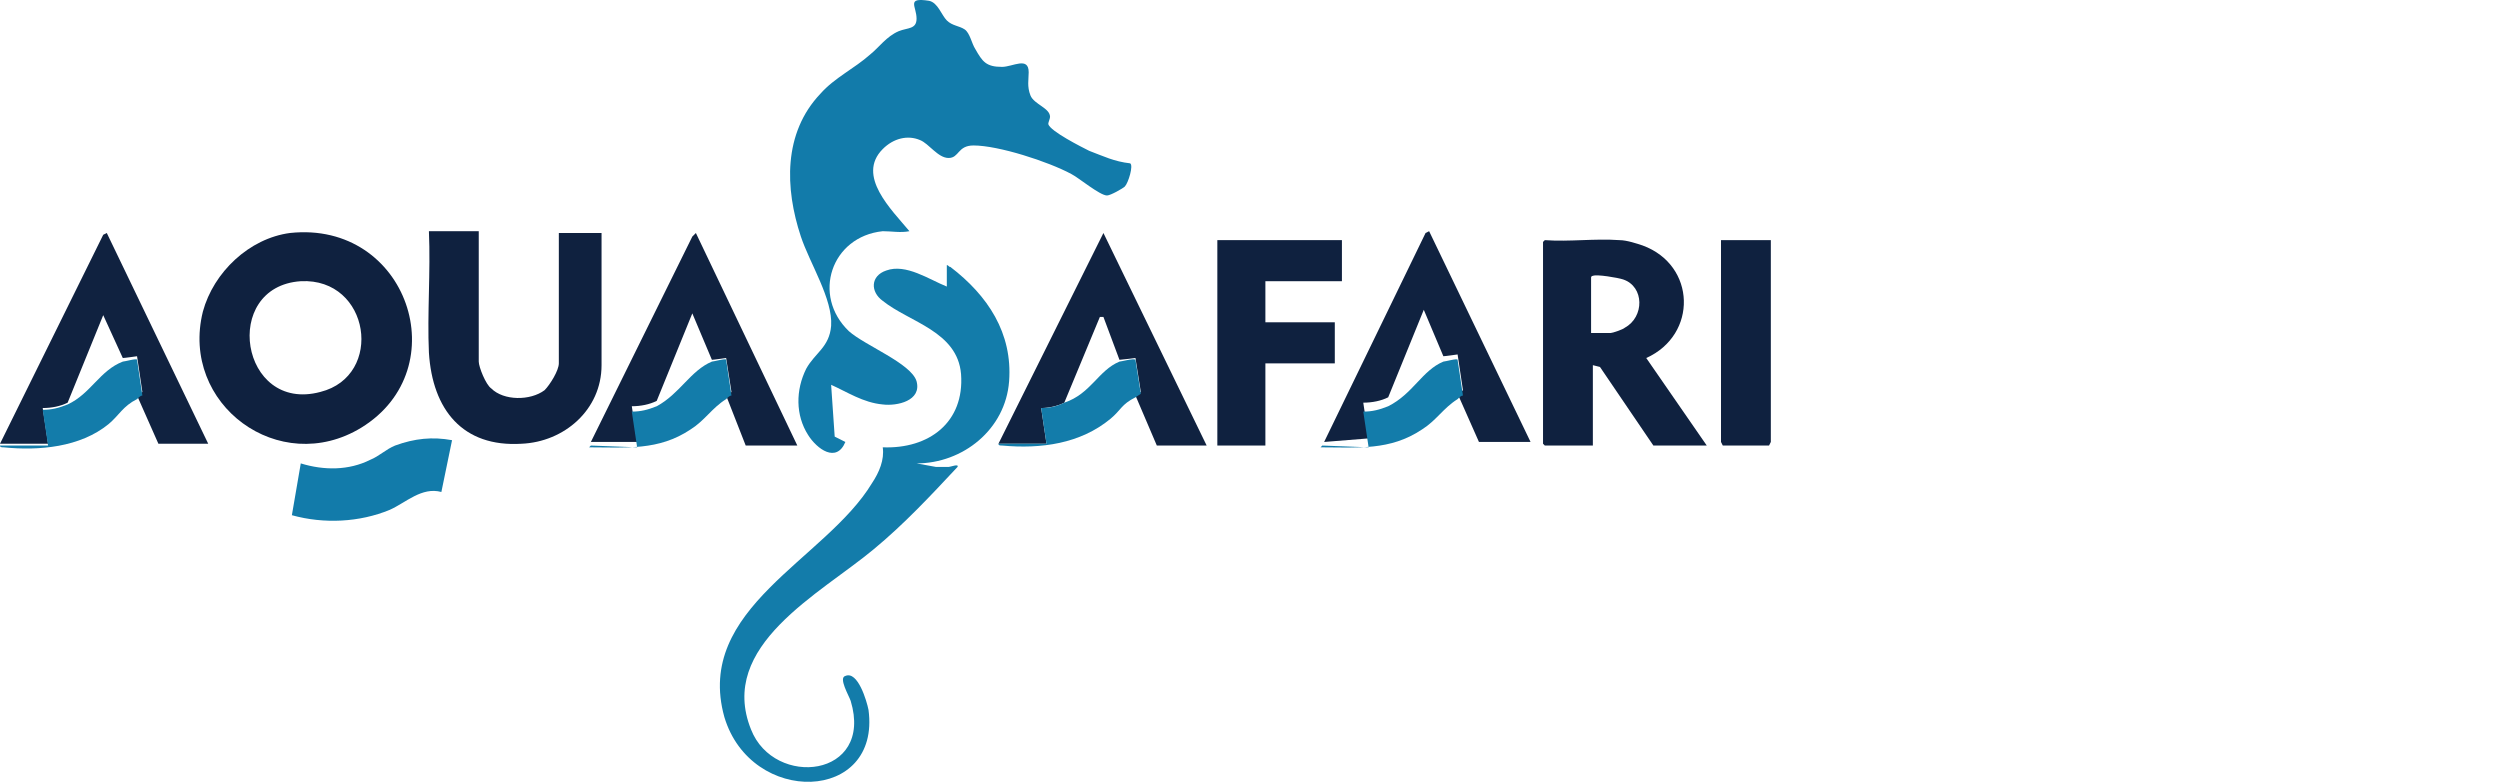 <svg width="300" height="94" viewBox="0 0 300 94" fill="none" xmlns="http://www.w3.org/2000/svg">
<path d="M105.93 27.744C99.736 28.387 97.387 35.461 101.872 39.747C103.794 41.462 109.347 43.605 109.987 45.748C110.628 48.106 107.638 48.749 105.93 48.535C103.58 48.321 101.658 47.035 99.736 46.177L100.163 52.393L101.445 53.036C100.377 55.608 98.028 53.893 96.96 52.179C95.465 49.821 95.465 46.82 96.746 44.248C97.814 42.319 99.522 41.676 99.736 39.104C99.95 35.889 97.173 31.602 96.105 28.387C94.183 22.6 93.97 15.956 98.455 11.241C100.163 9.312 102.512 8.24 104.435 6.525C105.502 5.668 106.357 4.382 107.852 3.739C108.92 3.31 109.987 3.525 109.987 2.239C109.987 0.738 108.706 -0.333 111.482 0.095C112.55 0.31 112.977 1.81 113.618 2.453C114.259 3.096 115.113 3.096 115.754 3.525C116.394 3.953 116.608 5.239 117.035 5.882C117.889 7.383 118.316 8.026 120.239 8.026C121.52 8.026 123.442 6.74 123.442 8.669C123.442 9.526 123.229 10.383 123.656 11.455C124.083 12.527 126.005 12.955 126.005 14.027C126.005 14.241 125.791 14.67 125.791 14.884C126.005 15.742 129.849 17.671 130.703 18.099C132.412 18.742 133.693 19.385 135.615 19.6C136.043 19.814 135.402 21.957 134.975 22.386C134.761 22.6 133.266 23.458 132.839 23.458C131.985 23.458 129.422 21.314 128.568 20.886C125.791 19.385 119.811 17.456 116.822 17.456C114.899 17.456 115.113 18.957 113.832 18.957C112.55 18.957 111.482 17.242 110.414 16.813C108.92 16.17 107.211 16.599 105.93 17.885C102.726 21.1 106.997 25.172 109.133 27.744C108.065 27.959 106.997 27.744 105.93 27.744Z" fill="#127BAA"/>
<path d="M113.618 31.816C113.831 31.816 113.831 32.031 114.045 32.031C118.53 35.46 121.52 39.961 121.093 45.748C120.666 51.535 115.54 55.608 109.987 55.608L112.336 56.036C112.764 56.036 113.404 56.036 113.831 56.036C114.045 56.036 115.113 55.608 114.899 56.036C111.696 59.466 108.492 62.895 104.862 65.896C98.455 71.254 86.068 77.47 90.125 87.543C92.902 94.617 104.862 93.331 102.085 84.114C101.872 83.471 100.59 81.328 101.445 81.113C102.939 80.47 104.007 84.114 104.221 85.186C105.716 96.331 90.125 96.76 86.922 86.043C83.291 72.969 99.095 67.182 104.648 57.965C105.502 56.679 106.143 55.179 105.929 53.678C111.482 53.893 115.754 50.678 115.326 44.891C114.899 39.747 109.133 38.675 105.929 36.103C104.434 35.031 104.434 33.102 106.357 32.459C108.706 31.602 111.482 33.531 113.618 34.388V31.816Z" fill="#137CAA"/>
<path d="M34.812 27.957C48.907 26.457 54.887 44.247 43.354 51.32C33.53 57.321 21.57 48.534 24.347 37.388C25.628 32.673 29.899 28.601 34.812 27.957ZM36.093 33.745C26.482 34.388 28.832 49.605 38.442 47.033C46.131 45.104 44.422 33.316 36.093 33.745Z" fill="#0F213F"/>
<path d="M194.347 28.817C195.201 28.817 196.482 29.245 197.123 29.46C203.53 31.817 203.744 40.176 197.55 42.963L204.812 53.465H198.405L191.997 44.035L191.143 43.82V53.465H185.377L185.163 53.251V29.031L185.377 28.817C188.367 29.031 191.357 28.602 194.347 28.817ZM190.93 39.962H193.279C193.492 39.962 194.774 39.533 194.987 39.319C197.337 38.033 197.337 34.389 194.774 33.532C194.133 33.318 191.57 32.889 191.143 33.103C190.93 33.103 190.93 33.318 190.93 33.318V39.962Z" fill="#0F213F"/>
<path d="M57.45 27.959V43.391C57.45 44.034 58.304 46.177 58.944 46.606C60.44 48.106 63.643 48.106 65.352 46.82C65.992 46.177 67.06 44.462 67.06 43.605V27.959H72.186V43.819C72.186 49.178 67.701 53.036 62.575 53.25C55.527 53.679 51.897 49.178 51.47 42.319C51.256 37.603 51.683 32.674 51.47 27.744H57.45V27.959Z" fill="#0F213F"/>
<path d="M161.03 28.815V33.745H151.847V38.675H160.176V43.605H151.847V53.464H146.081V28.815H161.03Z" fill="#0F213F"/>
<path d="M0 53.251L12.387 28.173L12.814 27.959L24.987 53.251H19.008L16.445 47.463C16.658 47.463 16.872 47.249 17.085 47.035L16.445 42.748C16.445 42.748 14.95 42.962 14.736 42.962L12.387 37.818L8.116 48.321C7.261 48.749 6.193 48.964 5.126 48.964L5.766 53.251H0Z" fill="#102240"/>
<path d="M158.895 53.036L171.068 27.959L171.495 27.744L183.668 53.036H177.475L174.912 47.249C175.126 47.249 175.339 47.034 175.553 46.82L174.912 42.533C174.912 42.533 173.417 42.748 173.204 42.748L170.854 37.175L166.583 47.677C165.729 48.106 164.661 48.32 163.593 48.32L164.234 52.607L158.895 53.036Z" fill="#102240"/>
<path d="M119.812 53.251L132.412 27.959L144.799 53.465H138.819L136.256 47.463L136.897 47.035L136.256 42.962C136.256 42.962 134.548 43.177 134.334 43.177L132.412 38.033H131.985L127.714 48.321C126.859 48.749 125.791 48.964 124.937 48.964L125.578 53.251H119.812Z" fill="#102240"/>
<path d="M70.904 53.036L83.078 28.388L83.505 27.959L95.678 53.465H89.485L87.136 47.463C87.349 47.463 87.563 47.249 87.776 47.035L87.136 42.962C87.136 42.962 85.641 43.177 85.427 43.177L83.078 37.604L78.806 48.106C77.952 48.535 76.884 48.749 75.817 48.749L76.457 53.036H70.904Z" fill="#102240"/>
<path d="M212.5 28.815V53.035L212.286 53.464H206.734L206.52 53.035V28.815H212.5Z" fill="#0F213F"/>
<path d="M54.246 52.822L52.965 59.038C50.616 58.395 48.694 60.324 46.771 61.181C43.141 62.681 38.869 62.895 35.025 61.824L36.093 55.608C38.869 56.465 41.859 56.465 44.422 55.179C45.49 54.751 46.344 53.893 47.412 53.465C49.761 52.607 51.897 52.393 54.246 52.822Z" fill="#127BAA"/>
<path d="M134.334 43.392C134.548 43.392 136.043 42.963 136.256 43.177L136.897 47.25L136.256 47.678C134.548 48.536 134.548 49.179 133.266 50.25C129.636 53.251 124.937 53.894 120.239 53.465C120.025 53.465 119.812 53.465 119.812 53.251H125.578L124.937 48.964C126.005 48.964 126.859 48.75 127.714 48.321C130.917 47.25 131.771 44.463 134.334 43.392Z" fill="#137CAA"/>
<path d="M173.203 43.392C173.417 43.392 174.912 42.963 174.912 43.177L175.553 47.464C175.339 47.464 175.126 47.678 174.912 47.893C173.203 48.964 172.349 50.465 170.641 51.536C166.796 54.108 162.952 53.68 158.467 53.68L158.681 53.465L164.234 53.68L163.593 49.393C164.661 49.393 165.515 49.179 166.583 48.75C169.573 47.25 170.641 44.463 173.203 43.392Z" fill="#137CAA"/>
<path d="M14.736 43.392C14.95 43.392 16.445 42.963 16.445 43.177L17.085 47.464C16.872 47.464 16.658 47.678 16.445 47.893C14.736 48.75 14.309 49.822 13.028 50.893C9.611 53.68 4.698 54.108 0.427 53.68C0.214 53.68 0 53.68 0 53.465H5.766L5.126 49.179C6.193 49.179 7.048 48.964 8.116 48.536C10.892 47.25 11.96 44.463 14.736 43.392Z" fill="#137CAA"/>
<path d="M85.427 43.392C85.641 43.392 87.136 42.963 87.136 43.177L87.776 47.464C87.563 47.464 87.349 47.678 87.136 47.893C85.427 48.964 84.573 50.465 82.864 51.536C79.02 54.108 75.176 53.68 70.691 53.68L70.904 53.465L76.457 53.68L75.817 49.393C76.884 49.393 77.739 49.179 78.806 48.75C81.583 47.25 82.864 44.463 85.427 43.392Z" fill="#137CAA"/>
</svg>
